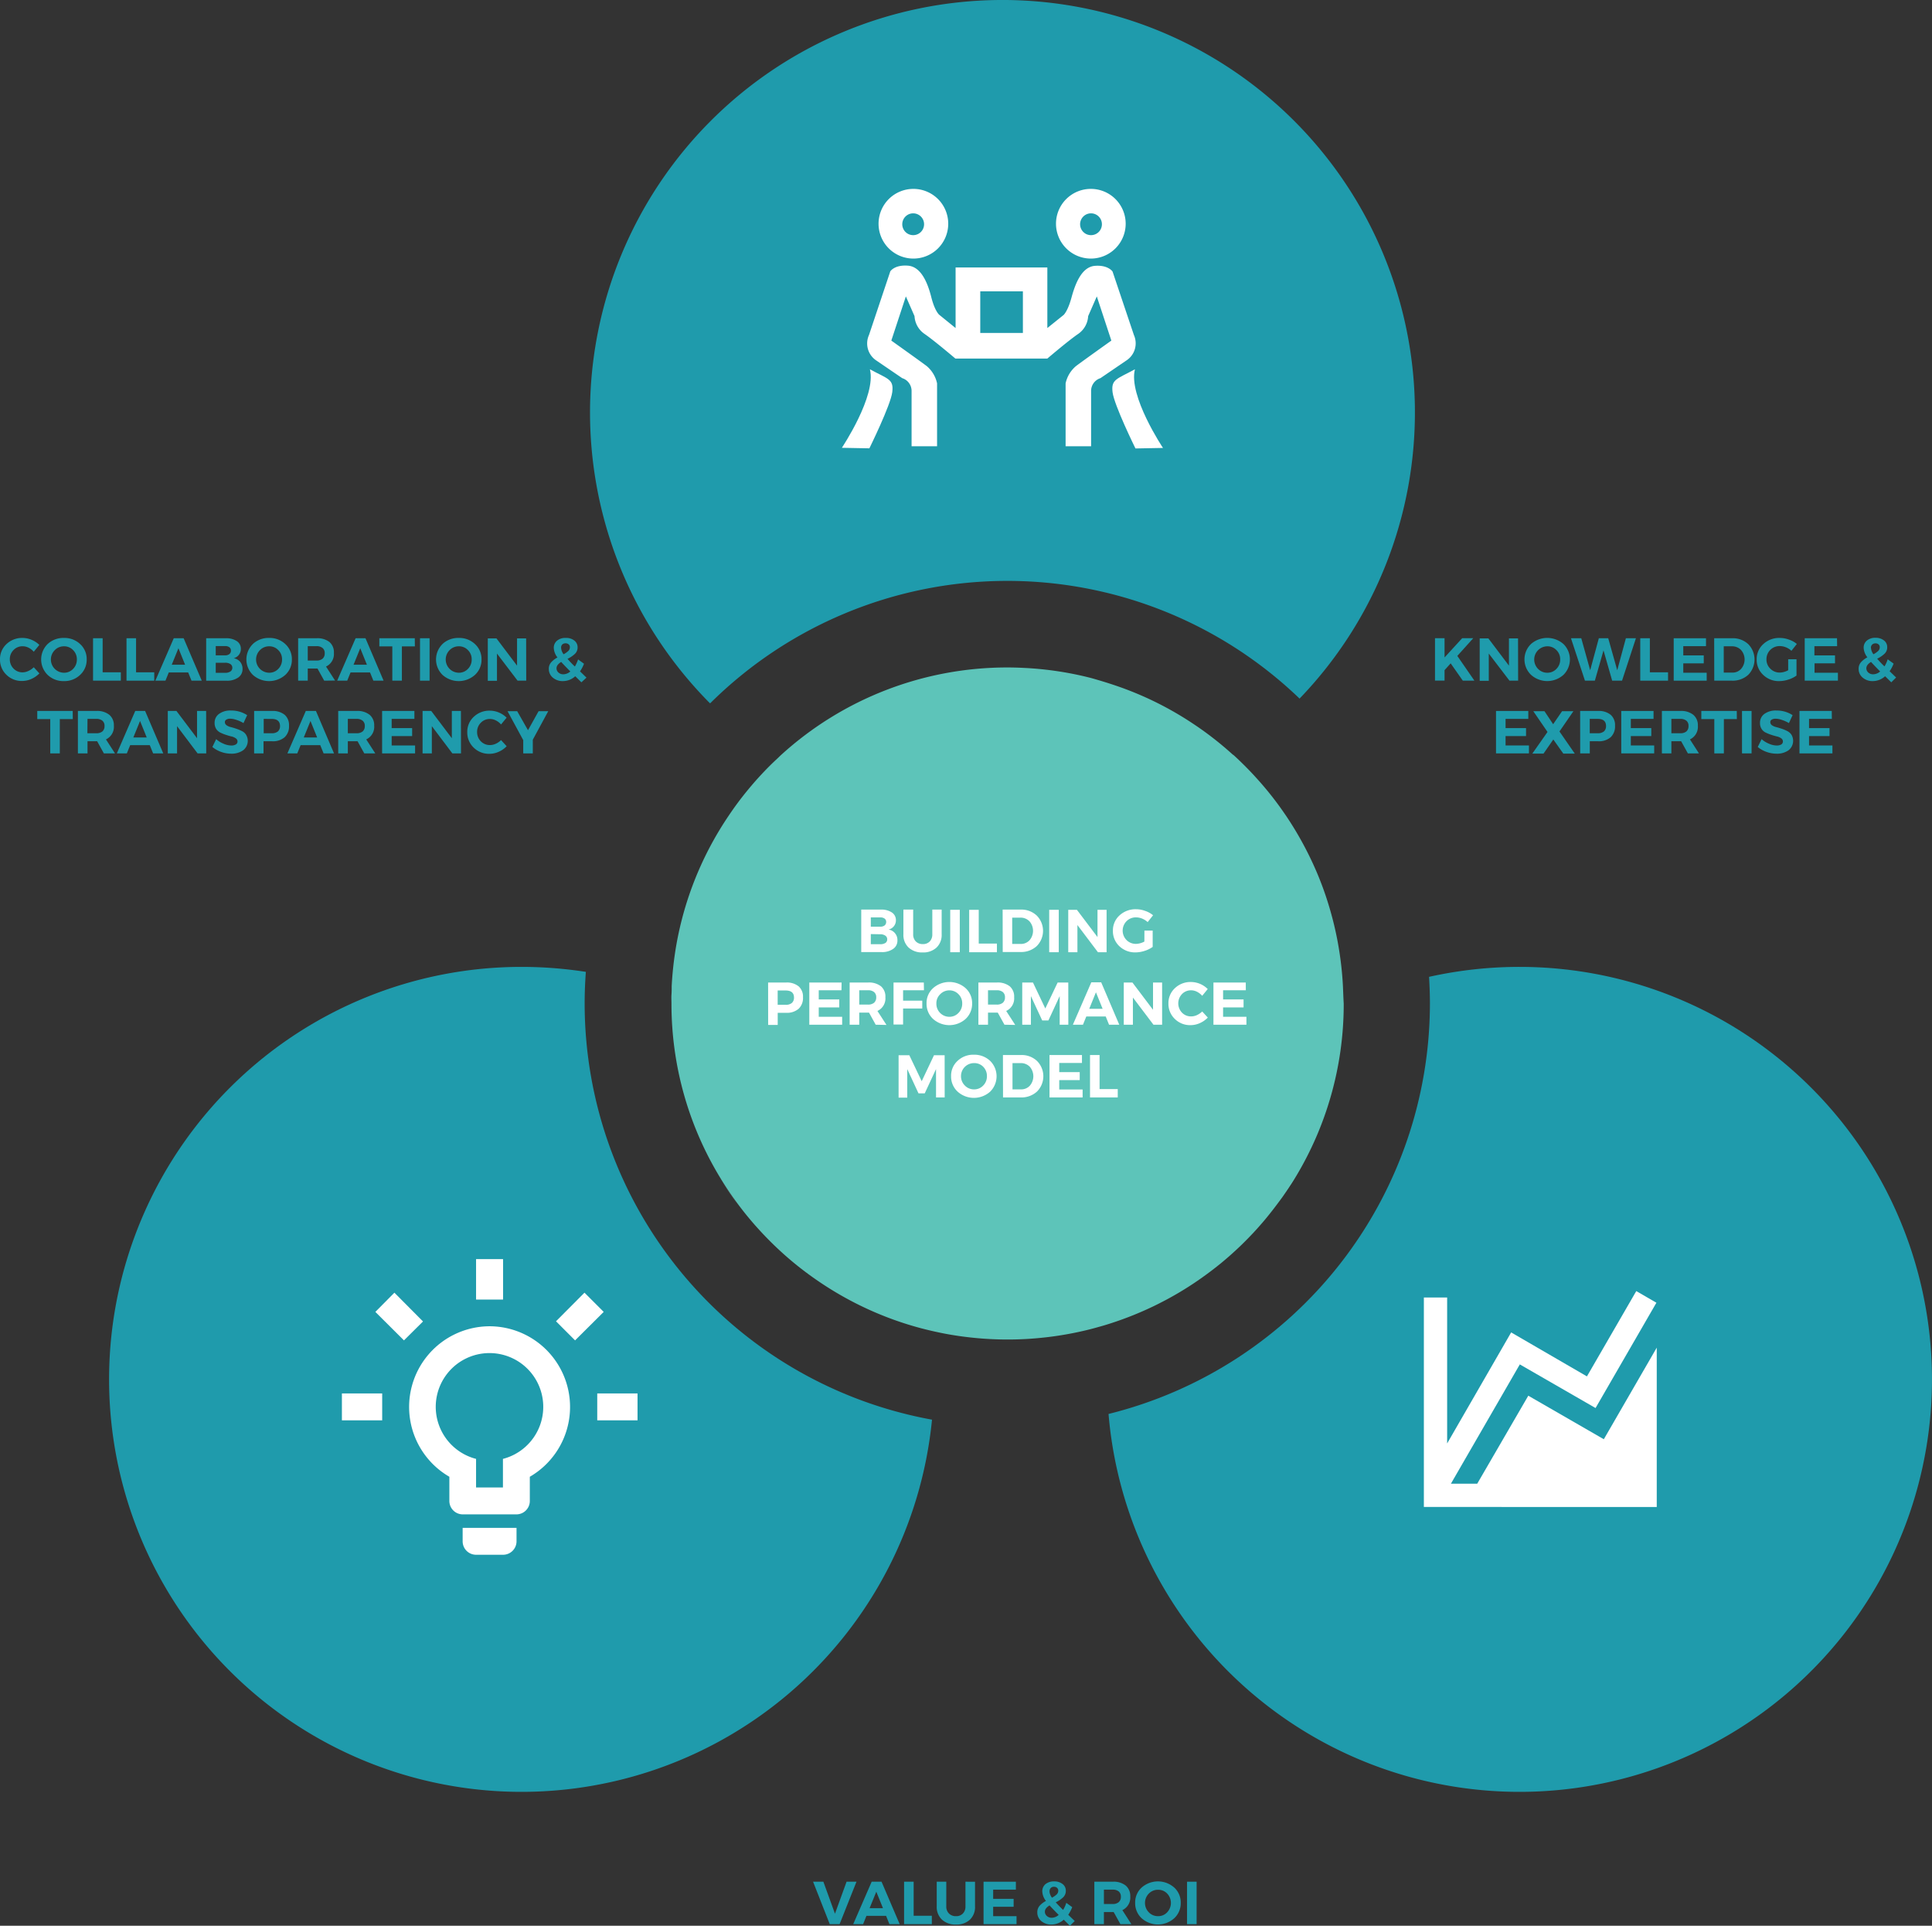 <svg xmlns="http://www.w3.org/2000/svg" viewBox="0 0 446.41 444.92"><rect x="0" y="0" width="446.41" height="444.92" fill="#333333" stroke="none"/><defs><style>.cls-1{fill:#1f9bac;}.cls-2{fill:#5dc4b9;}.cls-3{fill:#fff;}</style></defs><g id="Layer_2" data-name="Layer 2"><g id="Layer_3" data-name="Layer 3"><path class="cls-1" d="M300.28,161.4a95.3,95.3,0,1,0-136.21,1.11,97.47,97.47,0,0,1,136.21-1.11Z"/><path class="cls-1" d="M135.09,231.87c0-2.47.1-4.91.28-7.33a97.19,97.19,0,0,0-14.87-1.15A95.3,95.3,0,1,0,215.35,328,97.8,97.8,0,0,1,135.09,231.87Z"/><path class="cls-1" d="M351.11,223.39a96,96,0,0,0-20.91,2.3c.12,2.05.2,4.1.2,6.18a97.82,97.82,0,0,1-74.26,94.81,95.3,95.3,0,1,0,95-103.29Z"/><path class="cls-2" d="M310.3,227.87a77.45,77.45,0,0,0-.8-7.83,75.93,75.93,0,0,0-1.55-7.58q-.84-3.26-1.94-6.4t-2.47-6.15a78.65,78.65,0,0,0-6.4-11.46c-.53-.77-1.06-1.54-1.61-2.29a75.57,75.57,0,0,0-5.31-6.5c-.83-.92-1.69-1.82-2.57-2.7s-1.77-1.74-2.69-2.57l-.06,0a77.19,77.19,0,0,0-6.44-5.25c-.76-.55-1.52-1.09-2.3-1.61a76.77,76.77,0,0,0-11.46-6.41c-2-.9-4.06-1.73-6.15-2.46s-4.23-1.39-6.4-2a75.93,75.93,0,0,0-7.58-1.55,77.45,77.45,0,0,0-7.83-.79c-1.32-.07-2.65-.11-4-.11a77.59,77.59,0,0,0-52.22,20.18c-.29.26-.56.54-.85.81-.62.58-1.24,1.16-1.84,1.76q-2.64,2.64-5,5.51c-1.59,1.92-3.08,3.92-4.47,6a77.09,77.09,0,0,0-10.82,24A75.93,75.93,0,0,0,156,220q-.59,3.86-.8,7.83c0,.67,0,1.34-.05,2s0,1.32,0,2a77.22,77.22,0,0,0,11.25,40.26c1.29,2.14,2.69,4.2,4.18,6.2s3.07,3.91,4.75,5.75a78.49,78.49,0,0,0,8.08,7.71q2.88,2.37,6,4.47a77.37,77.37,0,0,0,17.61,8.87c1.79.63,3.62,1.2,5.47,1.7.9.24,1.82.47,2.73.68s1.93.43,2.91.62c1.19.23,2.39.43,3.59.6a78.32,78.32,0,0,0,11.11.79,75.92,75.92,0,0,0,7.73-.39c2.55-.25,5.05-.63,7.52-1.12,2-.4,3.92-.86,5.83-1.41,1-.27,1.91-.55,2.86-.86a78.08,78.08,0,0,0,10.12-4.08c.81-.4,1.61-.81,2.41-1.23a75.89,75.89,0,0,0,6.94-4.17q3.1-2.1,6-4.47a77.49,77.49,0,0,0,8.08-7.71c.54-.6,1.07-1.2,1.59-1.81.75-.88,1.47-1.78,2.18-2.69s1.52-2,2.25-3c1-1.44,2-2.91,2.92-4.42a77.27,77.27,0,0,0,11.22-39.62c0-.22,0-.43,0-.64C310.4,230.53,310.36,229.19,310.3,227.87Z"/><path class="cls-3" d="M290.22,179.66a75.57,75.57,0,0,1,5.31,6.5A75.57,75.57,0,0,0,290.22,179.66Z"/><path class="cls-3" d="M285,174.39l-.06,0h0Z"/><path class="cls-3" d="M284.9,174.34a77.19,77.19,0,0,0-6.44-5.25,77.19,77.19,0,0,1,6.44,5.25Z"/><path class="cls-3" d="M170.52,278.33c-1.49-2-2.89-4.06-4.18-6.2C167.63,274.27,169,276.33,170.52,278.33Z"/><path class="cls-3" d="M221.64,308.73a78.32,78.32,0,0,0,11.11.79,75.92,75.92,0,0,0,7.73-.39,75.92,75.92,0,0,1-7.73.39A78.32,78.32,0,0,1,221.64,308.73Z"/><path class="cls-3" d="M299.16,272.13c-.92,1.51-1.91,3-2.92,4.42C297.25,275.11,298.24,273.64,299.16,272.13Z"/><path class="cls-3" d="M276.16,296.26a75.89,75.89,0,0,1-6.94,4.17A75.89,75.89,0,0,0,276.16,296.26Z"/><path class="cls-3" d="M201,85.32c1.56,6.13-6.48,18.14-6.48,18.14l6.36.12s4.93-10,5.29-13S205.24,87.61,201,85.32Z"/><path class="cls-3" d="M262.24,85.32c-4.21,2.29-5.53,2.29-5.17,5.29s5.29,13,5.29,13l6.36-.12S260.67,91.45,262.24,85.32Z"/><path class="cls-3" d="M262,77.4l-4.93-14.66s-1-1.56-4.08-1.32-4.56,4.2-5.41,7.33-1.8,4-1.8,4L242,75.79v-14H220.8v14L217,72.71s-1-.84-1.8-4-2.28-7.09-5.41-7.33-4.08,1.32-4.08,1.32L200.79,77.4a4.72,4.72,0,0,0,1.68,5.88l6,4.09a3.09,3.09,0,0,1,2.16,3V103.1h5.89V88.57a7.2,7.2,0,0,0-2.4-4c-1.93-1.44-8.17-5.88-8.17-5.88l3.36-10.21,2,4.56a5.32,5.32,0,0,0,2.29,4.09c2.13,1.46,6.59,5.24,7.15,5.71v0H242v0c.56-.47,5-4.25,7.15-5.71a5.33,5.33,0,0,0,2.28-4.09l2-4.56,3.36,10.21s-6.24,4.44-8.16,5.88a7.18,7.18,0,0,0-2.41,4V103.1h5.89V90.37a3.09,3.09,0,0,1,2.16-3l6-4.09A4.72,4.72,0,0,0,262,77.4Zm-25.65-.48H226.5V67.31h9.85Z"/><path class="cls-3" d="M211,59.74A8.05,8.05,0,1,0,203,51.69,8.05,8.05,0,0,0,211,59.74Zm0-10.45a2.52,2.52,0,1,1-2.52,2.52A2.52,2.52,0,0,1,211,49.29Z"/><path class="cls-3" d="M252.09,59.74A8.05,8.05,0,1,0,244,51.69,8.06,8.06,0,0,0,252.09,59.74Zm0-10.45a2.52,2.52,0,1,1-2.52,2.52A2.52,2.52,0,0,1,252.09,49.29Z"/><path class="cls-3" d="M138,321.94h9.31v6.21H138v-6.21m-59,0h9.31v6.21H79v-6.21m37.24-31v9.31H110V290.9h6.21m-25.08,7.76,6.61,6.65-4.4,4.37-6.61-6.58,4.4-4.44m37.34,6.61,6.58-6.61,4.44,4.44-6.61,6.58-4.41-4.41m-15.36,1.15a18.64,18.64,0,0,1,9.31,34.77v5.58a3.1,3.1,0,0,1-3.1,3.11H106.93a3.1,3.1,0,0,1-3.1-3.11v-5.58a18.64,18.64,0,0,1,9.31-34.77M119.35,353v3.1a3.11,3.11,0,0,1-3.11,3.11H110a3.1,3.1,0,0,1-3.1-3.11V353h12.42M110,343.67h6.21v-6.61a12.42,12.42,0,1,0-6.21,0Z"/><path class="cls-3" d="M370.58,332.52l12.23-21.16v36.81H329v-48.4h5.38v33.72l14.79-25.65L366.68,318l11.4-19.71,4.65,2.69-14.06,24.33-17.5-10.08-15.92,27.56h6.08l11.8-20.33Z"/><path class="cls-3" d="M199,210.15h4.51a4.39,4.39,0,0,1,2.56.66,2.1,2.1,0,0,1,.94,1.79,2.17,2.17,0,0,1-1.7,2.16,2.41,2.41,0,0,1,1.49.85,2.44,2.44,0,0,1,.56,1.63,2.3,2.3,0,0,1-1,2,4.44,4.44,0,0,1-2.7.73H199Zm2.21,1.81v2.14h2.19a1.56,1.56,0,0,0,1-.29,1,1,0,0,0,.36-.8.92.92,0,0,0-.36-.78,1.58,1.58,0,0,0-1-.27Zm0,3.85v2.34h2.19a2.11,2.11,0,0,0,1.23-.32A1,1,0,0,0,205,217a1,1,0,0,0-.45-.84,2.11,2.11,0,0,0-1.23-.31Z"/><path class="cls-3" d="M217.58,210.15v5.7a4,4,0,0,1-1.18,3.07,4.47,4.47,0,0,1-3.21,1.13,4.56,4.56,0,0,1-3.25-1.13,4,4,0,0,1-1.2-3.07v-5.7H211v5.7a2.24,2.24,0,0,0,.61,1.66,2.19,2.19,0,0,0,1.63.61,2.12,2.12,0,0,0,1.59-.61,2.31,2.31,0,0,0,.59-1.66v-5.7Z"/><path class="cls-3" d="M221.77,220h-2.21v-9.8h2.21Z"/><path class="cls-3" d="M226.15,218h4.2V220h-6.41v-9.8h2.21Z"/><path class="cls-3" d="M231.67,210.15h4.15a5.17,5.17,0,0,1,3.72,1.37,5,5,0,0,1,0,7.07,5.3,5.3,0,0,1-3.78,1.36h-4.07Zm2.21,1.86v6.08h2a2.69,2.69,0,0,0,2-.85,3.34,3.34,0,0,0,0-4.37,2.83,2.83,0,0,0-2.11-.86Z"/><path class="cls-3" d="M244.64,220h-2.21v-9.8h2.21Z"/><path class="cls-3" d="M255.69,220h-2l-4.74-6.28V220h-2.12v-9.8h2l4.76,6.3v-6.3h2.1Z"/><path class="cls-3" d="M264.43,215h1.91v3.77a6.4,6.4,0,0,1-1.87.92,7,7,0,0,1-2.1.35,5.22,5.22,0,0,1-3.73-1.43,4.74,4.74,0,0,1-1.49-3.57,4.65,4.65,0,0,1,1.53-3.55,5.42,5.42,0,0,1,3.81-1.42,6.07,6.07,0,0,1,2.13.39,5.64,5.64,0,0,1,1.81,1l-1.25,1.58a4.3,4.3,0,0,0-1.26-.8,3.81,3.81,0,0,0-1.43-.29,3,3,0,0,0-2.19.88,3.1,3.1,0,0,0,0,4.36,3,3,0,0,0,2.2.88,4.29,4.29,0,0,0,1.92-.53Z"/><path class="cls-3" d="M177.48,227h4.16a4.3,4.3,0,0,1,2.9.89,3.15,3.15,0,0,1,1,2.51,3.42,3.42,0,0,1-1,2.66,4.12,4.12,0,0,1-2.89.94h-1.95v2.8h-2.21Zm2.21,1.84v3.31h1.84a2.16,2.16,0,0,0,1.43-.42,1.59,1.59,0,0,0,.5-1.26c0-1.09-.65-1.63-1.93-1.63Z"/><path class="cls-3" d="M194.43,228.79h-5.25v2.12h4.74v1.84h-4.74v2.17h5.41v1.83H187V227h7.46Z"/><path class="cls-3" d="M202.34,236.75l-1.55-2.8h-2.25v2.8h-2.22V227h4.26a4.48,4.48,0,0,1,3,.89,3.11,3.11,0,0,1,1,2.51,3.18,3.18,0,0,1-1.84,3.17l2.09,3.23Zm-3.8-4.65h2a2.13,2.13,0,0,0,1.42-.42,1.59,1.59,0,0,0,.5-1.26,1.49,1.49,0,0,0-.5-1.22,2.13,2.13,0,0,0-1.42-.41h-2Z"/><path class="cls-3" d="M213.49,228.79h-4.82v2.4h4.43V233h-4.43v3.71h-2.21V227h7Z"/><path class="cls-3" d="M215.6,228.3a5.67,5.67,0,0,1,7.51,0,4.66,4.66,0,0,1,1.51,3.55,4.76,4.76,0,0,1-1.51,3.57,5.65,5.65,0,0,1-7.51,0,4.72,4.72,0,0,1-1.51-3.57A4.63,4.63,0,0,1,215.6,228.3Zm3.78.51a2.91,2.91,0,0,0-2.13.89,2.87,2.87,0,0,0-.89,2.15,3,3,0,0,0,3,3.07,2.84,2.84,0,0,0,2.1-.89,3,3,0,0,0,.87-2.18,2.93,2.93,0,0,0-.87-2.16A2.87,2.87,0,0,0,219.38,228.81Z"/><path class="cls-3" d="M232.09,236.75l-1.55-2.8h-2.25v2.8h-2.22V227h4.26a4.48,4.48,0,0,1,3,.89,3.11,3.11,0,0,1,1,2.51,3.18,3.18,0,0,1-1.84,3.17l2.09,3.23Zm-3.8-4.65h2a2.13,2.13,0,0,0,1.42-.42,1.59,1.59,0,0,0,.5-1.26,1.49,1.49,0,0,0-.5-1.22,2.13,2.13,0,0,0-1.42-.41h-2Z"/><path class="cls-3" d="M246.85,236.75h-2v-6.61l-2.6,5.62h-1.44l-2.61-5.62v6.61h-2V227h2.48l2.85,6,2.85-6h2.46Z"/><path class="cls-3" d="M255.49,234.85H251l-.77,1.9H247.9l4.26-9.8h2.28l4.18,9.8h-2.36Zm-.72-1.78-1.54-3.81-1.55,3.81Z"/><path class="cls-3" d="M268.52,236.75h-2l-4.75-6.28v6.28h-2.11V227h2l4.76,6.3V227h2.1Z"/><path class="cls-3" d="M275.2,226.88a5.54,5.54,0,0,1,3.86,1.63l-1.28,1.56a4,4,0,0,0-1.19-.93,3,3,0,0,0-1.36-.34,2.86,2.86,0,0,0-2.12.87,3.11,3.11,0,0,0,0,4.29,2.86,2.86,0,0,0,2.12.87,3.25,3.25,0,0,0,1.33-.3,4.28,4.28,0,0,0,1.22-.84l1.3,1.41a5.91,5.91,0,0,1-1.84,1.28,5.28,5.28,0,0,1-2.12.47,5,5,0,0,1-3.67-1.44,4.8,4.8,0,0,1-1.47-3.57,4.68,4.68,0,0,1,1.5-3.54A5.21,5.21,0,0,1,275.2,226.88Z"/><path class="cls-3" d="M287.86,228.79h-5.25v2.12h4.73v1.84h-4.73v2.17H288v1.83h-7.62V227h7.47Z"/><path class="cls-3" d="M218.28,253.55h-2V247l-2.61,5.61h-1.44l-2.6-5.61v6.6h-2v-9.8h2.48l2.86,6,2.84-6h2.46Z"/><path class="cls-3" d="M221.26,245.1a5.23,5.23,0,0,1,3.76-1.42,5.31,5.31,0,0,1,3.76,1.42,5,5,0,0,1,0,7.12,5.63,5.63,0,0,1-7.5,0,4.73,4.73,0,0,1-1.52-3.57A4.63,4.63,0,0,1,221.26,245.1Zm3.79.52a3,3,0,0,0-3,3,3,3,0,0,0,.89,2.18,2.91,2.91,0,0,0,2.14.89,2.84,2.84,0,0,0,2.1-.89,3,3,0,0,0,.86-2.18,3,3,0,0,0-.86-2.16A2.86,2.86,0,0,0,225.05,245.62Z"/><path class="cls-3" d="M231.74,243.75h4.15a5.17,5.17,0,0,1,3.72,1.37,5,5,0,0,1,0,7.07,5.3,5.3,0,0,1-3.78,1.36h-4.07Zm2.21,1.87v6.07h2a2.69,2.69,0,0,0,2-.85,3.34,3.34,0,0,0,0-4.37,2.83,2.83,0,0,0-2.11-.85Z"/><path class="cls-3" d="M250,245.59h-5.25v2.12h4.73v1.84h-4.73v2.17h5.4v1.83H242.5v-9.8H250Z"/><path class="cls-3" d="M254.07,251.62h4.2v1.93h-6.41v-9.8h2.21Z"/><path class="cls-1" d="M5.22,147.39a5.38,5.38,0,0,1,2.1.44A5.65,5.65,0,0,1,9.09,149L7.8,150.58a3.84,3.84,0,0,0-1.19-.93,3,3,0,0,0-1.36-.34,2.86,2.86,0,0,0-2.12.87,2.93,2.93,0,0,0-.86,2.14,3,3,0,0,0,.86,2.15,2.86,2.86,0,0,0,2.12.87A3.18,3.18,0,0,0,6.59,155a4,4,0,0,0,1.21-.84l1.3,1.42a5.8,5.8,0,0,1-1.84,1.28,5.25,5.25,0,0,1-2.12.47,5,5,0,0,1-3.67-1.44A4.8,4.8,0,0,1,0,152.35a4.68,4.68,0,0,1,1.5-3.54A5.19,5.19,0,0,1,5.22,147.39Z"/><path class="cls-1" d="M11,148.8a5.3,5.3,0,0,1,3.76-1.41,5.23,5.23,0,0,1,3.76,1.42,4.66,4.66,0,0,1,1.51,3.55,4.72,4.72,0,0,1-1.51,3.56,5.24,5.24,0,0,1-3.76,1.44A5.23,5.23,0,0,1,11,155.92a5,5,0,0,1,0-7.12Zm3.79.52a2.94,2.94,0,0,0-2.13.88,3.06,3.06,0,0,0,2.13,5.23,2.84,2.84,0,0,0,2.1-.89,3,3,0,0,0,.87-2.18,2.93,2.93,0,0,0-.87-2.16A2.83,2.83,0,0,0,14.81,149.32Z"/><path class="cls-1" d="M23.72,155.33h4.2v1.93H21.5v-9.8h2.22Z"/><path class="cls-1" d="M31.44,155.33h4.2v1.93H29.23v-9.8h2.21Z"/><path class="cls-1" d="M43.48,155.36H39l-.77,1.9H35.9l4.25-9.8h2.28l4.19,9.8H44.25Zm-.71-1.78-1.54-3.81-1.55,3.81Z"/><path class="cls-1" d="M47.64,147.46h4.51a4.37,4.37,0,0,1,2.56.66,2.06,2.06,0,0,1,.94,1.79A2.17,2.17,0,0,1,54,152.07a2.5,2.5,0,0,1,1.49.84,2.53,2.53,0,0,1,.55,1.63,2.33,2.33,0,0,1-1,2,4.49,4.49,0,0,1-2.71.73H47.64Zm2.21,1.81v2.14H52a1.56,1.56,0,0,0,1-.29,1,1,0,0,0,.36-.8.92.92,0,0,0-.36-.78,1.57,1.57,0,0,0-1-.27Zm0,3.85v2.33H52a2.11,2.11,0,0,0,1.23-.31,1,1,0,0,0,.45-.88,1,1,0,0,0-.45-.84,2.19,2.19,0,0,0-1.23-.3Z"/><path class="cls-1" d="M58.41,148.8a5.3,5.3,0,0,1,3.76-1.41,5.23,5.23,0,0,1,3.76,1.42,4.66,4.66,0,0,1,1.51,3.55,4.72,4.72,0,0,1-1.51,3.56,5.62,5.62,0,0,1-7.51,0,5,5,0,0,1,0-7.12Zm3.79.52a2.94,2.94,0,0,0-2.13.88,3.06,3.06,0,0,0,2.13,5.23,2.84,2.84,0,0,0,2.1-.89,3,3,0,0,0,.87-2.18,2.93,2.93,0,0,0-.87-2.16A2.83,2.83,0,0,0,62.2,149.32Z"/><path class="cls-1" d="M74.91,157.26l-1.55-2.8H71.11v2.8H68.89v-9.8h4.26a4.48,4.48,0,0,1,3,.89,3.11,3.11,0,0,1,1,2.51A3.19,3.19,0,0,1,75.33,154l2.09,3.23Zm-3.8-4.65h2a2.13,2.13,0,0,0,1.42-.42,1.59,1.59,0,0,0,.5-1.26,1.49,1.49,0,0,0-.5-1.22,2.13,2.13,0,0,0-1.42-.42h-2Z"/><path class="cls-1" d="M85.5,155.36H81l-.77,1.9H77.91l4.26-9.8h2.28l4.18,9.8H86.27Zm-.72-1.78-1.54-3.81-1.55,3.81Z"/><path class="cls-1" d="M95.86,149.34h-3v7.92H90.65v-7.92h-3v-1.88h8.19Z"/><path class="cls-1" d="M99.26,157.26H97.05v-9.8h2.21Z"/><path class="cls-1" d="M102.23,148.8a5.3,5.3,0,0,1,3.76-1.41,5.23,5.23,0,0,1,3.76,1.42,4.66,4.66,0,0,1,1.51,3.55,4.72,4.72,0,0,1-1.51,3.56,5.62,5.62,0,0,1-7.51,0,5,5,0,0,1,0-7.12Zm3.79.52a2.94,2.94,0,0,0-2.13.88,3.06,3.06,0,0,0,2.13,5.23,2.84,2.84,0,0,0,2.1-.89,3,3,0,0,0,.87-2.18,2.93,2.93,0,0,0-.87-2.16A2.83,2.83,0,0,0,106,149.32Z"/><path class="cls-1" d="M121.59,157.26h-2L114.83,151v6.29h-2.12v-9.8h2l4.76,6.3v-6.3h2.1Z"/><path class="cls-1" d="M134.34,157.64l-1.43-1.4a4.19,4.19,0,0,1-2.84,1.12,3.47,3.47,0,0,1-2.33-.8,2.56,2.56,0,0,1-.93-2,2.24,2.24,0,0,1,.53-1.53,5.26,5.26,0,0,1,1.47-1.13,3.8,3.8,0,0,1-.85-2.2,2.1,2.1,0,0,1,.74-1.67,2.9,2.9,0,0,1,2-.64,3,3,0,0,1,2,.6,1.93,1.93,0,0,1,.76,1.56,2.05,2.05,0,0,1-.61,1.51,6.83,6.83,0,0,1-1.72,1.16c.48.54,1,1.13,1.7,1.77a7.66,7.66,0,0,0,.74-1.64l1.37,1a8.45,8.45,0,0,1-.92,1.76l1.49,1.45Zm-4.18-1.85a2.49,2.49,0,0,0,1.62-.66c-.85-.85-1.55-1.58-2.11-2.2-.72.45-1.08.93-1.08,1.45a1.29,1.29,0,0,0,.45,1A1.63,1.63,0,0,0,130.16,155.79Zm-.51-6.12a2.71,2.71,0,0,0,.58,1.49,5.42,5.42,0,0,0,1.07-.75,1.17,1.17,0,0,0,.38-.88.83.83,0,0,0-.27-.65,1.17,1.17,0,0,0-1.47,0A1,1,0,0,0,129.65,149.67Z"/><path class="cls-1" d="M16.82,166.14h-3v7.92H11.61v-7.92h-3v-1.88h8.19Z"/><path class="cls-1" d="M24,174.06l-1.55-2.8H20.22v2.8H18v-9.8h4.26a4.45,4.45,0,0,1,3,.89,3.11,3.11,0,0,1,1.05,2.51,3.2,3.2,0,0,1-1.83,3.17l2.09,3.23Zm-3.81-4.65h2.05a2.15,2.15,0,0,0,1.42-.42,1.59,1.59,0,0,0,.49-1.26,1.49,1.49,0,0,0-.49-1.22,2.15,2.15,0,0,0-1.42-.42H20.22Z"/><path class="cls-1" d="M34.61,172.16H30.08l-.77,1.9H27l4.25-9.8h2.28l4.19,9.8H35.38Zm-.71-1.78-1.54-3.81-1.55,3.81Z"/><path class="cls-1" d="M47.65,174.06h-2l-4.74-6.29v6.29H38.77v-9.8h2l4.76,6.3v-6.3h2.1Z"/><path class="cls-1" d="M53.39,164.16a6.62,6.62,0,0,1,3.72,1.07l-.85,1.83a7.75,7.75,0,0,0-1.61-.73,4.58,4.58,0,0,0-1.44-.28,1.68,1.68,0,0,0-.91.21.63.63,0,0,0-.34.59.86.86,0,0,0,.39.71,2.66,2.66,0,0,0,1,.43c.39.1.81.23,1.26.38a9.58,9.58,0,0,1,1.25.52,2.35,2.35,0,0,1,1,.87,2.74,2.74,0,0,1-.69,3.59,4.6,4.6,0,0,1-2.76.78,6.8,6.8,0,0,1-2.34-.42,6.6,6.6,0,0,1-2-1.13l.88-1.81a5.94,5.94,0,0,0,1.71,1.06,4.49,4.49,0,0,0,1.76.41,2,2,0,0,0,1.07-.24.79.79,0,0,0,.39-.7.86.86,0,0,0-.39-.71,2.63,2.63,0,0,0-1-.44c-.38-.09-.8-.21-1.25-.36a9.19,9.19,0,0,1-1.26-.5,2.37,2.37,0,0,1-1-.84,2.44,2.44,0,0,1-.39-1.39,2.49,2.49,0,0,1,1-2.11A4.4,4.4,0,0,1,53.39,164.16Z"/><path class="cls-1" d="M58.72,164.26h4.16a4.3,4.3,0,0,1,2.9.89,3.15,3.15,0,0,1,1,2.51,3.42,3.42,0,0,1-1,2.66,4.12,4.12,0,0,1-2.89.94h-2v2.8H58.72Zm2.21,1.83v3.32h1.84A2.16,2.16,0,0,0,64.2,169a1.59,1.59,0,0,0,.5-1.26c0-1.09-.64-1.64-1.93-1.64Z"/><path class="cls-1" d="M74,172.16H69.46l-.77,1.9H66.41l4.25-9.8H73l4.18,9.8H74.77Zm-.72-1.78-1.54-3.81-1.55,3.81Z"/><path class="cls-1" d="M84.17,174.06l-1.55-2.8H80.37v2.8H78.15v-9.8h4.26a4.48,4.48,0,0,1,3,.89,3.11,3.11,0,0,1,1.05,2.51,3.19,3.19,0,0,1-1.84,3.17l2.09,3.23Zm-3.8-4.65h2a2.13,2.13,0,0,0,1.42-.42,1.59,1.59,0,0,0,.5-1.26,1.49,1.49,0,0,0-.5-1.22,2.13,2.13,0,0,0-1.42-.42h-2Z"/><path class="cls-1" d="M95.75,166.09H90.5v2.13h4.73v1.84H90.5v2.17h5.41v1.83H88.29v-9.8h7.46Z"/><path class="cls-1" d="M106.52,174.06h-2l-4.74-6.29v6.29H97.64v-9.8h2l4.76,6.3v-6.3h2.1Z"/><path class="cls-1" d="M113.2,164.19a5.46,5.46,0,0,1,2.1.44,5.61,5.61,0,0,1,1.76,1.18l-1.29,1.57a3.73,3.73,0,0,0-1.19-.93,3,3,0,0,0-1.36-.34,2.87,2.87,0,0,0-2.12.87,2.92,2.92,0,0,0-.86,2.14,3,3,0,0,0,.86,2.15,2.87,2.87,0,0,0,2.12.87,3.15,3.15,0,0,0,1.34-.31,3.87,3.87,0,0,0,1.21-.84l1.3,1.42a5.69,5.69,0,0,1-1.84,1.28,5.21,5.21,0,0,1-2.12.47,5,5,0,0,1-3.67-1.44,4.8,4.8,0,0,1-1.47-3.57,4.68,4.68,0,0,1,1.5-3.54A5.2,5.2,0,0,1,113.2,164.19Z"/><path class="cls-1" d="M123.11,170.9v3.16H120.9V171l-3.63-6.69h2.23l2.5,4.4,2.45-4.4h2.23Z"/><path class="cls-1" d="M338,157.26l-2.81-4-1.41,1.57v2.42h-2.21v-9.8h2.21v4.45l4.07-4.45h2.56l-3.68,4.09,3.94,5.71Z"/><path class="cls-1" d="M350.78,157.26h-2L344,151v6.29H341.9v-9.8h2l4.76,6.3v-6.3h2.1Z"/><path class="cls-1" d="M353.74,148.8a5.7,5.7,0,0,1,7.52,0,5,5,0,0,1,0,7.11,5.6,5.6,0,0,1-7.5,0,4.94,4.94,0,0,1,0-7.12Zm3.79.52a3.06,3.06,0,0,0-2.14,5.22,2.93,2.93,0,0,0,2.14.89,2.84,2.84,0,0,0,2.1-.89,3,3,0,0,0,.87-2.18,2.93,2.93,0,0,0-.87-2.16A2.83,2.83,0,0,0,357.53,149.32Z"/><path class="cls-1" d="M374.79,157.26h-2.28l-2-7-2,7h-2.29l-3.23-9.8h2.38l2.06,7.39,2-7.39h2.17l2.08,7.39,2-7.39H378Z"/><path class="cls-1" d="M381.22,155.33h4.2v1.93H379v-9.8h2.22Z"/><path class="cls-1" d="M394.19,149.29h-5.25v2.13h4.73v1.84h-4.73v2.17h5.41v1.83h-7.62v-9.8h7.46Z"/><path class="cls-1" d="M396.08,147.46h4.16a5.19,5.19,0,0,1,3.72,1.37,5.06,5.06,0,0,1,0,7.07,5.3,5.3,0,0,1-3.78,1.36h-4.08Zm2.21,1.86v6.08h2a2.65,2.65,0,0,0,2-.85,3.32,3.32,0,0,0,0-4.37,2.83,2.83,0,0,0-2.11-.86Z"/><path class="cls-1" d="M413.18,152.32h1.92v3.76a6.35,6.35,0,0,1-1.88.93,7,7,0,0,1-2.1.35,5.15,5.15,0,0,1-3.72-1.44,4.71,4.71,0,0,1-1.5-3.56,4.65,4.65,0,0,1,1.53-3.55,5.37,5.37,0,0,1,3.81-1.42,6.07,6.07,0,0,1,2.13.39,5.64,5.64,0,0,1,1.81,1l-1.25,1.58a4.1,4.1,0,0,0-1.26-.8,3.81,3.81,0,0,0-1.43-.29,3,3,0,0,0-2.19.88,3,3,0,0,0-.89,2.17,2.91,2.91,0,0,0,.9,2.18,3,3,0,0,0,2.2.89,4.19,4.19,0,0,0,1.92-.54Z"/><path class="cls-1" d="M424.49,149.29h-5.25v2.13H424v1.84h-4.73v2.17h5.4v1.83H417v-9.8h7.46Z"/><path class="cls-1" d="M437,157.64l-1.43-1.4a4.23,4.23,0,0,1-2.84,1.12,3.45,3.45,0,0,1-2.33-.8,2.54,2.54,0,0,1-.94-2A2.24,2.24,0,0,1,430,153a5.18,5.18,0,0,1,1.48-1.13,3.82,3.82,0,0,1-.86-2.2,2.1,2.1,0,0,1,.74-1.67,2.93,2.93,0,0,1,2-.64,3,3,0,0,1,1.94.6,1.9,1.9,0,0,1,.76,1.56,2,2,0,0,1-.61,1.51,6.76,6.76,0,0,1-1.71,1.16c.47.54,1,1.13,1.69,1.77a6.79,6.79,0,0,0,.74-1.64l1.37,1a8.45,8.45,0,0,1-.92,1.76l1.5,1.45Zm-4.19-1.85a2.49,2.49,0,0,0,1.62-.66c-.85-.85-1.55-1.58-2.11-2.2-.72.45-1.08.93-1.08,1.45a1.29,1.29,0,0,0,.45,1A1.64,1.64,0,0,0,432.79,155.79Zm-.5-6.12a2.77,2.77,0,0,0,.57,1.49,5.24,5.24,0,0,0,1.08-.75,1.2,1.2,0,0,0,.38-.88.81.81,0,0,0-.28-.65,1,1,0,0,0-.7-.24,1.06,1.06,0,0,0-.77.28A1,1,0,0,0,432.29,149.67Z"/><path class="cls-1" d="M353.13,166.09h-5.25v2.13h4.73v1.84h-4.73v2.17h5.4v1.83h-7.61v-9.8h7.46Z"/><path class="cls-1" d="M360.33,169l3.54,5.11h-2.65l-2.31-3.26-2.26,3.26h-2.59l3.51-5-3.28-4.79h2.58l2,3,2.06-3h2.62Z"/><path class="cls-1" d="M365.11,164.26h4.16a4.3,4.3,0,0,1,2.9.89,3.15,3.15,0,0,1,1,2.51,3.42,3.42,0,0,1-1,2.66,4.11,4.11,0,0,1-2.89.94h-1.94v2.8h-2.22Zm2.22,1.83v3.32h1.83a2.19,2.19,0,0,0,1.44-.42,1.59,1.59,0,0,0,.49-1.26c0-1.09-.64-1.64-1.93-1.64Z"/><path class="cls-1" d="M382.07,166.09h-5.25v2.13h4.73v1.84h-4.73v2.17h5.4v1.83h-7.61v-9.8h7.46Z"/><path class="cls-1" d="M390,174.06l-1.55-2.8h-2.26v2.8H384v-9.8h4.26a4.47,4.47,0,0,1,3,.89,3.11,3.11,0,0,1,1.05,2.51,3.2,3.2,0,0,1-1.83,3.17l2.08,3.23Zm-3.81-4.65h2.05a2.15,2.15,0,0,0,1.42-.42,1.59,1.59,0,0,0,.49-1.26,1.49,1.49,0,0,0-.49-1.22,2.15,2.15,0,0,0-1.42-.42h-2.05Z"/><path class="cls-1" d="M401.32,166.14h-3v7.92h-2.21v-7.92h-3v-1.88h8.19Z"/><path class="cls-1" d="M404.72,174.06h-2.21v-9.8h2.21Z"/><path class="cls-1" d="M410.48,164.16a6.64,6.64,0,0,1,3.72,1.07l-.85,1.83a7.82,7.82,0,0,0-1.62-.73,4.58,4.58,0,0,0-1.44-.28,1.73,1.73,0,0,0-.91.21.64.64,0,0,0-.33.59.87.87,0,0,0,.38.71,2.8,2.8,0,0,0,1,.43c.38.1.8.23,1.26.38a9.58,9.58,0,0,1,1.25.52,2.49,2.49,0,0,1,1,.87,2.77,2.77,0,0,1-.69,3.59,4.6,4.6,0,0,1-2.76.78,6.8,6.8,0,0,1-2.34-.42,6.54,6.54,0,0,1-2-1.13l.89-1.81a5.94,5.94,0,0,0,1.71,1.06,4.46,4.46,0,0,0,1.76.41,2,2,0,0,0,1.07-.24.8.8,0,0,0,.38-.7.87.87,0,0,0-.38-.71,2.63,2.63,0,0,0-1-.44q-.58-.14-1.26-.36a10.33,10.33,0,0,1-1.26-.5,2.28,2.28,0,0,1-1-.84,2.44,2.44,0,0,1-.39-1.39,2.5,2.5,0,0,1,1-2.11A4.45,4.45,0,0,1,410.48,164.16Z"/><path class="cls-1" d="M423.27,166.09H418v2.13h4.73v1.84H418v2.17h5.4v1.83h-7.61v-9.8h7.46Z"/><path class="cls-1" d="M194,444.55h-2.28l-3.85-9.8h2.38l2.68,7.39,2.68-7.39h2.29Z"/><path class="cls-1" d="M204.74,442.64H200.2l-.77,1.91h-2.28l4.26-9.8h2.28l4.19,9.8h-2.37Zm-.72-1.78-1.54-3.8-1.55,3.8Z"/><path class="cls-1" d="M211.11,442.61h4.2v1.94H208.9v-9.8h2.21Z"/><path class="cls-1" d="M225.29,434.75v5.69a4,4,0,0,1-1.18,3.08,4.47,4.47,0,0,1-3.21,1.12,4.51,4.51,0,0,1-3.25-1.13,4,4,0,0,1-1.21-3.07v-5.69h2.21v5.69a2.23,2.23,0,0,0,.62,1.66,2.19,2.19,0,0,0,1.63.61,2.08,2.08,0,0,0,1.58-.61,2.25,2.25,0,0,0,.6-1.66v-5.69Z"/><path class="cls-1" d="M234.73,436.58h-5.25v2.13h4.73v1.83h-4.73v2.17h5.4v1.84h-7.62v-9.8h7.47Z"/><path class="cls-1" d="M247.21,444.92l-1.42-1.4a4.23,4.23,0,0,1-2.85,1.12,3.46,3.46,0,0,1-2.33-.79,2.57,2.57,0,0,1-.93-2,2.29,2.29,0,0,1,.53-1.54,5.25,5.25,0,0,1,1.47-1.12,3.83,3.83,0,0,1-.85-2.2,2.13,2.13,0,0,1,.74-1.68,3,3,0,0,1,2-.63,3,3,0,0,1,1.94.6,1.88,1.88,0,0,1,.76,1.55,2.05,2.05,0,0,1-.61,1.52,6.83,6.83,0,0,1-1.72,1.16c.48.54,1.05,1.13,1.7,1.76a7,7,0,0,0,.74-1.64l1.37,1a9,9,0,0,1-.92,1.76l1.5,1.44ZM243,443.08a2.49,2.49,0,0,0,1.62-.66c-.85-.85-1.55-1.58-2.11-2.2q-1.08.67-1.08,1.44a1.29,1.29,0,0,0,.45,1A1.6,1.6,0,0,0,243,443.08Zm-.51-6.12a2.77,2.77,0,0,0,.58,1.48,5,5,0,0,0,1.08-.75,1.17,1.17,0,0,0,.37-.87.83.83,0,0,0-.27-.65,1,1,0,0,0-.71-.25,1,1,0,0,0-.76.29A1,1,0,0,0,242.52,437Z"/><path class="cls-1" d="M258.88,444.55l-1.56-2.8h-2.25v2.8h-2.21v-9.8h4.25a4.43,4.43,0,0,1,3,.89,3.11,3.11,0,0,1,1.05,2.51,3.18,3.18,0,0,1-1.83,3.16l2.08,3.24Zm-3.81-4.65h2a2.08,2.08,0,0,0,1.42-.43,1.56,1.56,0,0,0,.5-1.25,1.53,1.53,0,0,0-.5-1.23,2.18,2.18,0,0,0-1.42-.41h-2Z"/><path class="cls-1" d="M263.8,436.09a5.69,5.69,0,0,1,7.51,0,4.65,4.65,0,0,1,1.51,3.55,4.7,4.7,0,0,1-1.51,3.56,5.65,5.65,0,0,1-7.51,0,4.74,4.74,0,0,1-1.51-3.56A4.66,4.66,0,0,1,263.8,436.09Zm3.78.52a2.9,2.9,0,0,0-2.13.88,3.08,3.08,0,0,0,0,4.33,2.87,2.87,0,0,0,2.13.89,2.77,2.77,0,0,0,2.1-.89,3.14,3.14,0,0,0,0-4.34A2.83,2.83,0,0,0,267.58,436.61Z"/><path class="cls-1" d="M276.49,444.55h-2.21v-9.8h2.21Z"/></g></g></svg>